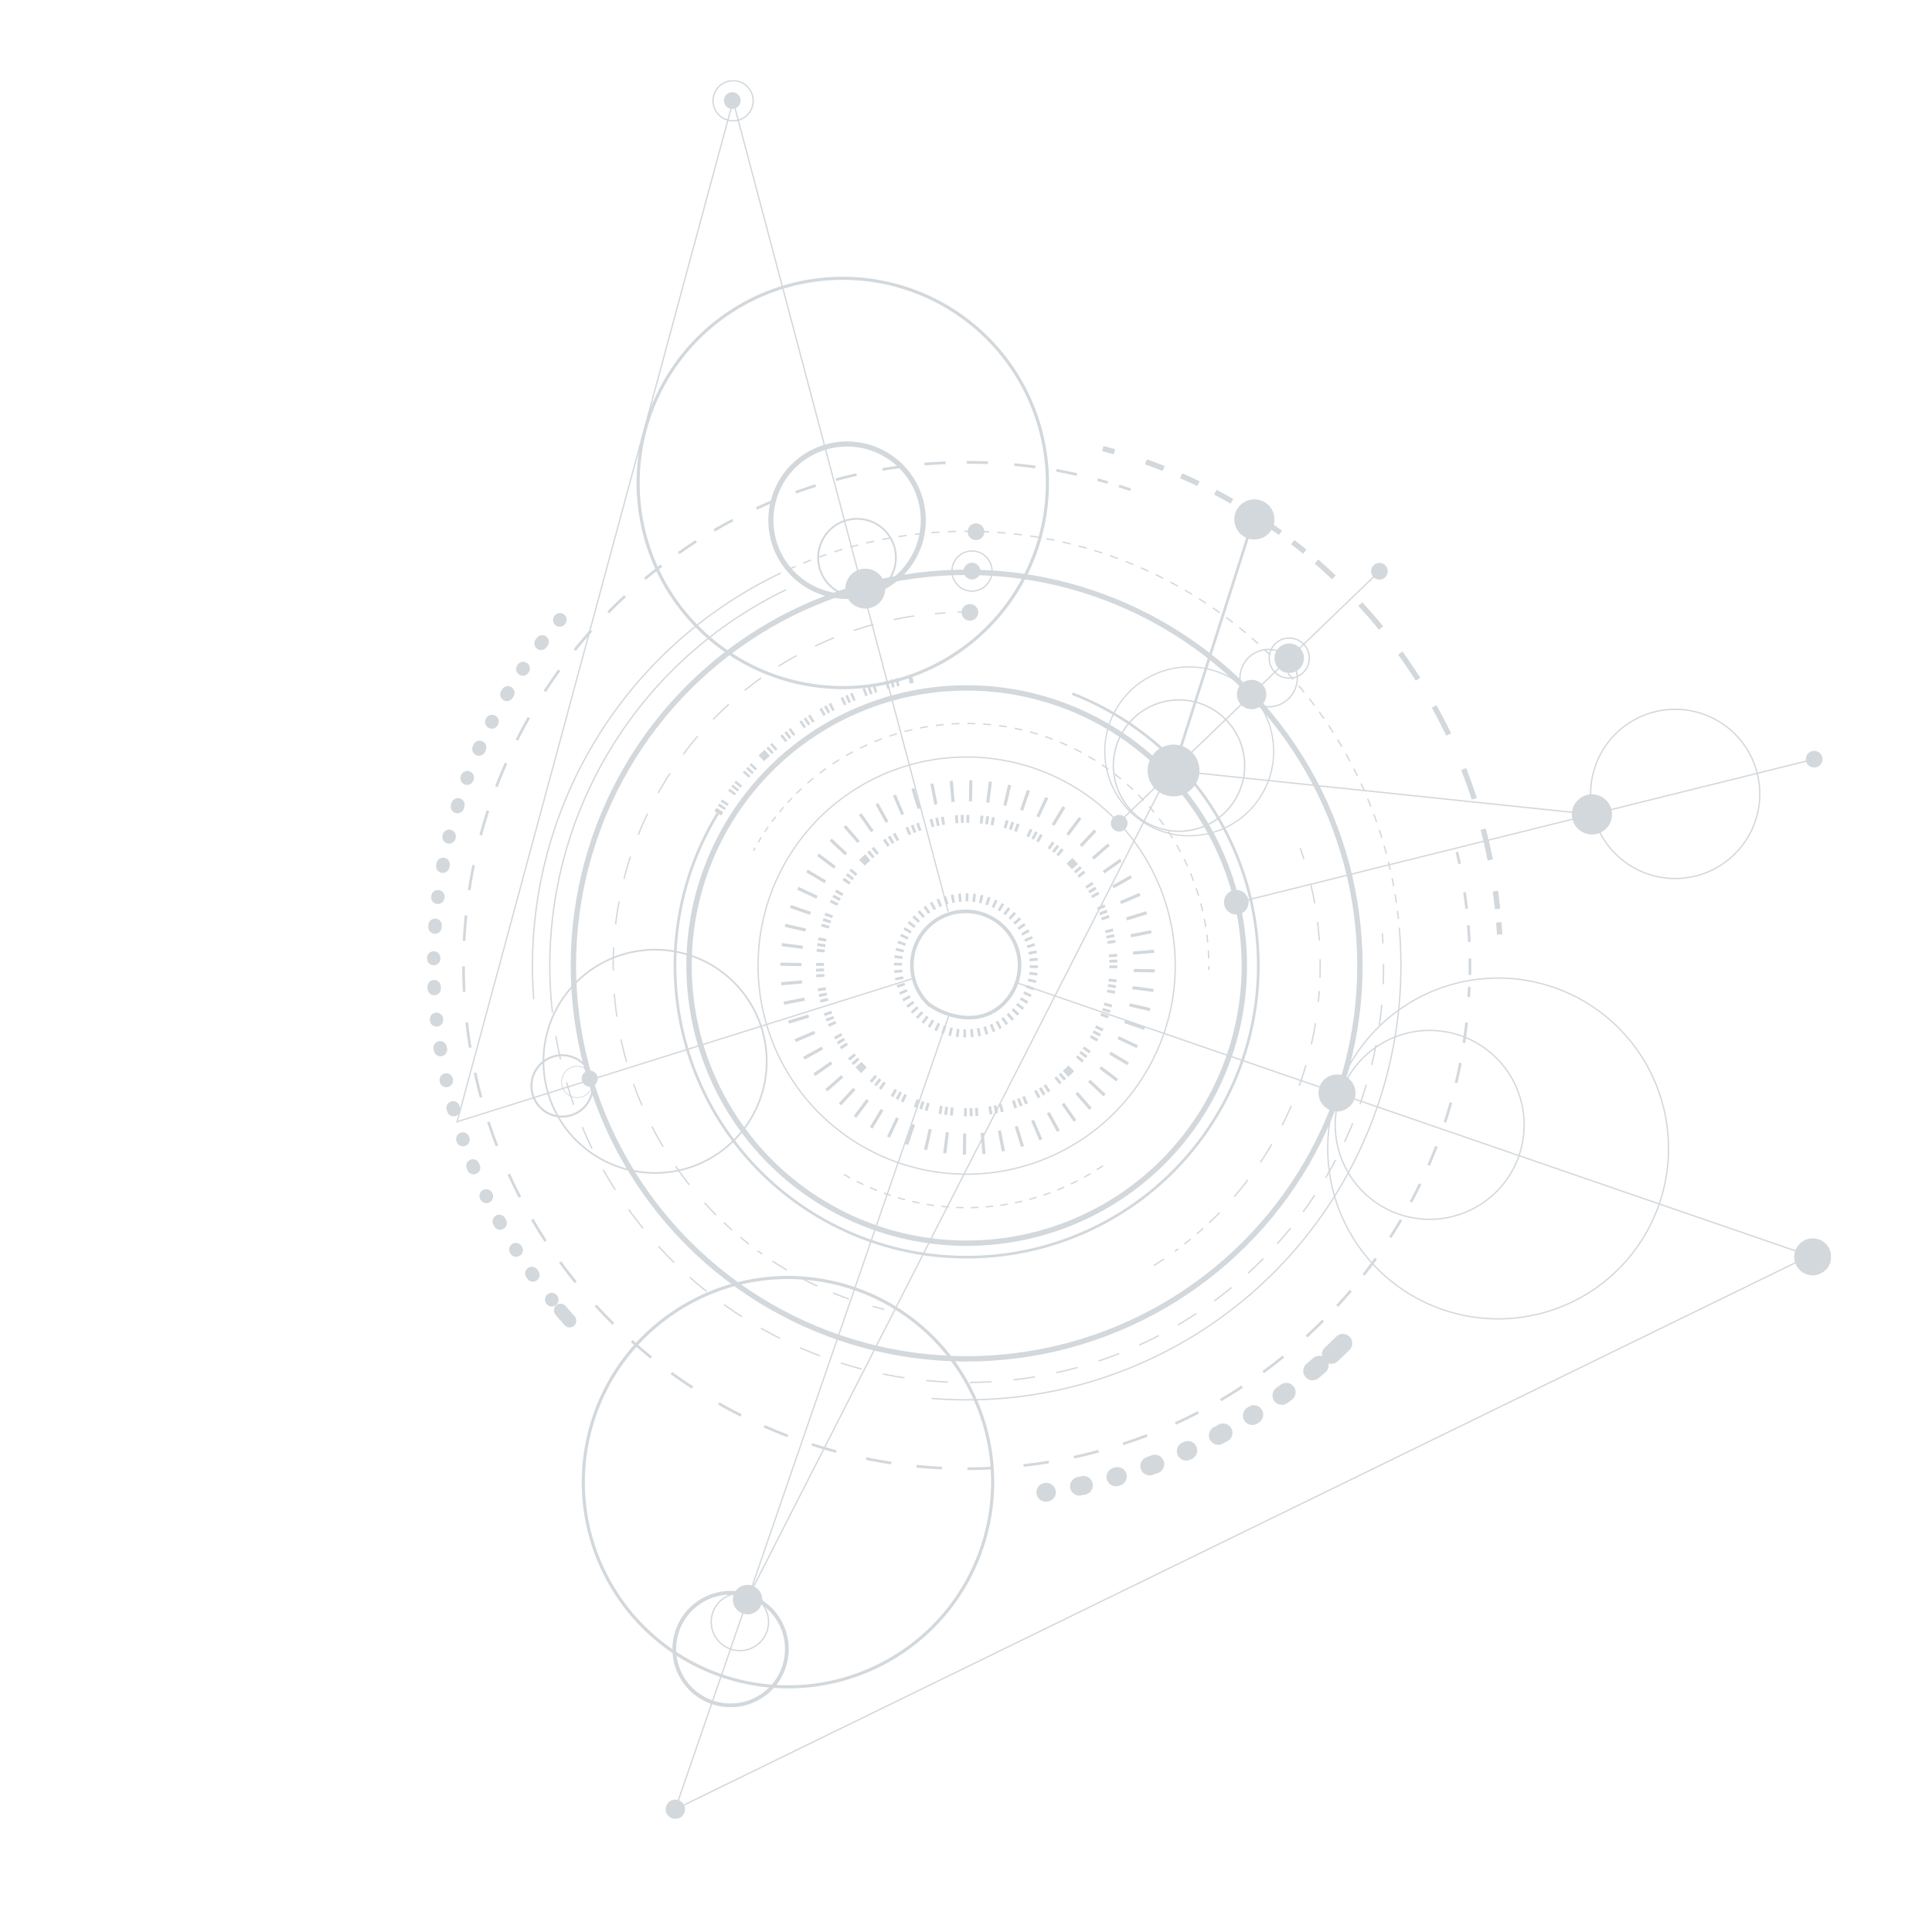 <svg id="Слой_1" data-name="Слой 1" xmlns="http://www.w3.org/2000/svg" xmlns:xlink="http://www.w3.org/1999/xlink" viewBox="0 0 721 721"><defs><style>.cls-1,.cls-10,.cls-11,.cls-12,.cls-13,.cls-14,.cls-15,.cls-16,.cls-17,.cls-18,.cls-19,.cls-20,.cls-21,.cls-22,.cls-23,.cls-24,.cls-25,.cls-26,.cls-27,.cls-28,.cls-29,.cls-30,.cls-31,.cls-32,.cls-33,.cls-34,.cls-35,.cls-36,.cls-37,.cls-38,.cls-39,.cls-40,.cls-41,.cls-42,.cls-43,.cls-44,.cls-45,.cls-46,.cls-47,.cls-48,.cls-49,.cls-50,.cls-6,.cls-7,.cls-8,.cls-9{fill:none;}.cls-2{clip-path:url(#clip-path);}.cls-3{opacity:0.25;}.cls-4{clip-path:url(#clip-path-3);}.cls-5{fill:#4e6272;}.cls-10,.cls-11,.cls-12,.cls-13,.cls-14,.cls-15,.cls-16,.cls-17,.cls-18,.cls-19,.cls-20,.cls-21,.cls-22,.cls-23,.cls-24,.cls-25,.cls-26,.cls-27,.cls-28,.cls-29,.cls-30,.cls-31,.cls-32,.cls-33,.cls-34,.cls-35,.cls-36,.cls-37,.cls-38,.cls-39,.cls-40,.cls-41,.cls-42,.cls-43,.cls-44,.cls-45,.cls-46,.cls-47,.cls-48,.cls-49,.cls-50,.cls-6,.cls-7,.cls-8,.cls-9{stroke:#4e6272;}.cls-10,.cls-11,.cls-12,.cls-13,.cls-14,.cls-15,.cls-21,.cls-22,.cls-23,.cls-24,.cls-25,.cls-26,.cls-27,.cls-28,.cls-29,.cls-30,.cls-31,.cls-32,.cls-33,.cls-34,.cls-35,.cls-36,.cls-37,.cls-38,.cls-39,.cls-40,.cls-41,.cls-42,.cls-43,.cls-44,.cls-45,.cls-46,.cls-47,.cls-48,.cls-49,.cls-50,.cls-6,.cls-7,.cls-8,.cls-9{stroke-miterlimit:10;}.cls-26,.cls-27,.cls-28,.cls-29,.cls-30,.cls-31,.cls-32,.cls-33,.cls-34,.cls-35,.cls-36,.cls-37,.cls-40,.cls-41,.cls-42,.cls-6{stroke-width:0.5px;}.cls-7{stroke-width:1.34px;}.cls-8{stroke-width:0.47px;}.cls-9{stroke-width:0.53px;}.cls-10{stroke-dashoffset:2.11px;stroke-dasharray:1.05 1.05 1.05 1.05 1.05 4.07;}.cls-10,.cls-11,.cls-38,.cls-39{stroke-width:3px;}.cls-12,.cls-13,.cls-14,.cls-15{stroke-width:2px;}.cls-13{stroke-dashoffset:14.14px;stroke-dasharray:7.07 7.07 7.07 7.07;}.cls-14{stroke-dashoffset:13.7px;stroke-dasharray:5.73 7.97 5.73 5.73 5.73 5.73;}.cls-15{stroke-dashoffset:25.85px;stroke-dasharray:11.8 14.05 11.8 11.8 11.8 11.8;}.cls-16,.cls-17,.cls-18,.cls-19,.cls-20{stroke-linecap:round;stroke-linejoin:round;}.cls-16,.cls-17{stroke-width:5px;}.cls-17{stroke-dashoffset:11.75px;stroke-dasharray:0.23 11.52 0.23 0.23 0.23 10.49;}.cls-18,.cls-19,.cls-20{stroke-width:7px;}.cls-19{stroke-dashoffset:13.35px;stroke-dasharray:0.67 12.68 0.67 0.67 0.67 12.68;}.cls-20{stroke-dashoffset:13.03px;stroke-dasharray:0.51 12.52 0.51 0.51 0.51 12.52;}.cls-22{stroke-dashoffset:12.37px;stroke-dasharray:6.19 6.19 6.19 6.19;}.cls-23{stroke-dashoffset:17.2px;stroke-dasharray:7.62 9.58 7.62 7.62 7.62 7.62;}.cls-24{stroke-dashoffset:20.98px;stroke-dasharray:9.51 11.47 9.51 9.51 9.51 9.51;}.cls-25{stroke-dashoffset:17.76px;stroke-dasharray:7.9 9.86 7.9 7.9 7.9 7.9;}.cls-26{stroke-dashoffset:6.17px;stroke-dasharray:3.08 3.08 3.08 3.08 3.08 3.08;}.cls-27{stroke-dashoffset:6.21px;stroke-dasharray:3.1 3.1 3.1 3.1 3.1 3.1;}.cls-28{stroke-dashoffset:15.24px;stroke-dasharray:7.62 7.62 7.62 7.62 7.62 7.62;}.cls-29{stroke-dashoffset:16.29px;stroke-dasharray:8.15 8.15 8.15 8.15 8.15 8.15;}.cls-30{stroke-dashoffset:17.69px;stroke-dasharray:8.85 8.85 8.85 8.85 8.85 8.85;}.cls-31{stroke-dashoffset:12.82px;stroke-dasharray:6.41 6.41 6.41 6.41;}.cls-32{stroke-dashoffset:8.21px;stroke-dasharray:4.11 4.11 4.11 4.11 4.11 4.11;}.cls-33{stroke-dashoffset:17.27px;stroke-dasharray:8.64 8.64 8.64 8.64 8.64 8.64;}.cls-34{stroke-dashoffset:15.54px;stroke-dasharray:7.77 7.77 7.77 7.77 7.77 7.77;}.cls-35{stroke-dashoffset:13.95px;stroke-dasharray:6.98 6.98 6.98 6.98;}.cls-36{stroke-dashoffset:16.08px;stroke-dasharray:8.04 8.04 8.04 8.04 8.04 8.04;}.cls-37{stroke-dashoffset:6.05px;stroke-dasharray:3.03 3.03 3.03 3.03 3.03 3.03;}.cls-38{stroke-dashoffset:1.85px;stroke-dasharray:0.93 0.93 0.93 0.93 0.93 3.93;}.cls-39{stroke-dashoffset:1.92px;stroke-dasharray:0.96 0.96 0.96 0.96 0.96 3.96;}.cls-40{stroke-dashoffset:5.51px;stroke-dasharray:2.76 2.76 2.76 2.76 2.76 2.76;}.cls-41{stroke-dashoffset:4.65px;stroke-dasharray:2.32 2.32 2.32 2.32 2.32 2.32;}.cls-42{stroke-dashoffset:5.91px;stroke-dasharray:2.96 2.96 2.96 2.96 2.96 2.96;}.cls-43{stroke-width:1.4px;}.cls-44{stroke-width:1.16px;}.cls-45{stroke-width:1.9px;}.cls-46{stroke-width:0.68px;}.cls-47{stroke-width:0.76px;}.cls-48{stroke-width:0.63px;}.cls-49{stroke-width:0.27px;}.cls-50{stroke-width:1.17px;}</style><clipPath id="clip-path"><rect class="cls-1" x="159.34" y="29.89" width="524.01" height="648.9"/></clipPath><clipPath id="clip-path-3"><rect class="cls-1" x="44.1" y="7.88" width="751.79" height="788.23"/></clipPath></defs><g class="cls-2"><g class="cls-2"><g class="cls-3"><g class="cls-4"><path class="cls-5" d="M516.93,215.44A3.11,3.11,0,1,1,517,211a3.1,3.1,0,0,1-.08,4.4"/><path class="cls-5" d="M679.19,285.56a3.11,3.11,0,1,1,.08-4.4,3.12,3.12,0,0,1-.08,4.4"/><path class="cls-5" d="M484.94,249.59a5.49,5.49,0,1,1,.14-7.76,5.48,5.48,0,0,1-.14,7.76"/><path class="cls-5" d="M470.89,263.13a5.48,5.48,0,1,1,.14-7.75,5.48,5.48,0,0,1-.14,7.75"/><path class="cls-5" d="M444.67,294.5a9.67,9.67,0,1,1,.25-13.67,9.66,9.66,0,0,1-.25,13.67"/><path class="cls-5" d="M419.83,309.47a3.11,3.11,0,1,1,.08-4.4,3.11,3.11,0,0,1-.08,4.4"/><path class="cls-5" d="M364.89,215.36A3.11,3.11,0,1,1,365,211a3.12,3.12,0,0,1-.08,4.4"/><path class="cls-5" d="M275.44,39.76a3.11,3.11,0,1,1,.08-4.4,3.1,3.1,0,0,1-.08,4.4"/><path class="cls-5" d="M364.11,230.77a3.11,3.11,0,1,1,.08-4.4,3.1,3.1,0,0,1-.08,4.4"/><path class="cls-5" d="M366.39,200.68a3.11,3.11,0,1,1,.08-4.4,3.11,3.11,0,0,1-.08,4.4"/><path class="cls-6" d="M486.33,251a7.49,7.49,0,1,1,.19-10.59A7.5,7.5,0,0,1,486.33,251ZM278.78,43A7.49,7.49,0,1,1,279,32.43,7.49,7.49,0,0,1,278.78,43ZM367.93,218.5a7.48,7.48,0,1,1,.19-10.58A7.49,7.49,0,0,1,367.93,218.5Z"/><path class="cls-5" d="M473.31,199.23a7.48,7.48,0,1,1,.19-10.58,7.48,7.48,0,0,1-.19,10.58"/><path class="cls-7" d="M374.34,374.67c-10.8,10.41-25.89,2.09-28.4-.52a20.09,20.09,0,1,1,28.4.52Z"/><path class="cls-6" d="M480.86,260.76a10.7,10.7,0,1,1,.27-15.12A10.7,10.7,0,0,1,480.86,260.76Z"/><path class="cls-8" d="M433.47,310.16a31.51,31.51,0,1,1,33-51.66,31.51,31.51,0,0,1-33,51.66Z"/><path class="cls-9" d="M457,303.35a24.5,24.5,0,1,1,.63-34.64A24.5,24.5,0,0,1,457,303.35Z"/><path class="cls-6" d="M647.08,319a31.57,31.57,0,1,1,.81-44.63A31.57,31.57,0,0,1,647.08,319Z"/><path class="cls-10" d="M396.87,401.48a54.75,54.75,0,0,1-73-.67"/><path class="cls-10" d="M319.62,396.46a54.75,54.75,0,0,1,.67-73"/><path class="cls-10" d="M324.64,319.2a54.76,54.76,0,0,1,73,.68"/><path class="cls-10" d="M401.89,324.22a54.76,54.76,0,0,1-.67,73"/><path class="cls-11" d="M399.82,398.7l-1.07,1.05-1.09,1m1.45-79.5,1.05,1.07c.35.36.69.72,1,1.09M321.69,322c.35-.36.71-.71,1.07-1.06s.72-.69,1.09-1m-1.45,79.5c-.35-.35-.71-.71-1-1.07s-.69-.73-1-1.09"/><path class="cls-12" d="M411.57,167.41c1.45.38,2.9.78,4.34,1.19"/><path class="cls-13" d="M427.66,172.36a195.76,195.76,0,0,1,32.09,14.73"/><path class="cls-14" d="M473.19,195.55q8.21,5.64,15.93,12.15"/><path class="cls-15" d="M507.65,225.45A197.2,197.2,0,0,1,557.2,326.74"/><path class="cls-12" d="M558.08,332.57q.4,2.93.72,5.86c0,.25.06.51.08.76M491.3,209.56l2.15,1.9q2.21,2,4.34,4m-33.7-25.79,2.44,1.51"/><path class="cls-12" d="M559.34,344.23c.12,1.49.22,3,.31,4.49"/><path class="cls-16" d="M210.83,490.92c-.55-.63-1.09-1.26-1.63-1.9m3.37,3.87L210.92,491"/><path class="cls-17" d="M198.87,475.81c-51-71.3-49.83-170,6.67-240.39"/><path class="cls-16" d="M208.88,231.37l.07-.09m-3,253.79-.07-.09"/><path class="cls-18" d="M499.35,503.06c-.84.81-1.68,1.61-2.54,2.41m4.33-4.17c-.83.83-1.67,1.64-2.51,2.45"/><path class="cls-19" d="M480,519.57a197.89,197.89,0,0,1-56.9,29.59"/><path class="cls-20" d="M404.33,554.32c-2.54.56-5.08,1.08-7.63,1.54"/><path class="cls-18" d="M390.52,556.89l-.25,0M417,551l-.32.1-.25.07m75.91-41.7-2.23,1.93-.25.21m2.48-2.14-2.23,1.93"/><path class="cls-21" d="M543.71,318c.34,1.46.66,2.93,1,4.39"/><path class="cls-22" d="M546.54,333a189.59,189.59,0,0,1,2,30.84"/><path class="cls-23" d="M547.32,381.62a186.92,186.92,0,0,1-50.86,108.5"/><path class="cls-24" d="M478.94,506.26c-72.46,58.83-178,55.43-246.59-8.91"/><path class="cls-24" d="M214.83,478.53a187.79,187.79,0,0,1,8.92-246.59"/><path class="cls-25" d="M240.7,216A187.73,187.73,0,0,1,405.76,178"/><path class="cls-21" d="M409.58,179c1.27.35,2.54.7,3.81,1.07M227,228.51c1.11-1.12,2.24-2.24,3.38-3.34,1-.91,1.91-1.82,2.87-2.71m-4.37,271.59c-1.12-1.11-2.23-2.23-3.34-3.38s-2.19-2.29-3.25-3.46m271.47,5.63c-.89.9-1.8,1.79-2.72,2.67-1.14,1.11-2.29,2.19-3.46,3.26m60.74-130.5c-.06,1.27-.12,2.54-.2,3.81"/><path class="cls-21" d="M417.63,181.36c1.43.45,2.85.92,4.27,1.41"/><path class="cls-6" d="M522.32,347.75A162.07,162.07,0,0,1,347.64,521.87M199.19,372.93A162.23,162.23,0,0,1,290,214.53"/><path class="cls-26" d="M294.14,212.57a162.12,162.12,0,0,1,181.11,33.09"/><path class="cls-27" d="M480.6,251.26a161.29,161.29,0,0,1,41.45,93.4"/><path class="cls-6" d="M522.2,346.21l.12,1.54m-46-101c.36.36.72.73,1.07,1.1l1.08,1.13M290,214.53l1.39-.67"/><path class="cls-6" d="M205.73,373.53a155.8,155.8,0,0,1,87.65-153.46"/><path class="cls-28" d="M516.33,359.67A155.14,155.14,0,0,1,474.1,466.92"/><path class="cls-29" d="M459.62,480.47a155.6,155.6,0,0,1-205.06-6.42"/><path class="cls-30" d="M240,458.4a154.7,154.7,0,0,1-33.23-76.08"/><path class="cls-6" d="M206.17,377.93c-.17-1.47-.31-2.93-.44-4.4m45.89,97.69c-1-1-1.92-1.91-2.86-2.89s-2-2.14-3-3.23m225.72,4.56c-.89.9-1.79,1.8-2.71,2.68s-2,1.87-3,2.79m50.1-126.87c.09,1.26.18,2.53.24,3.8"/><circle class="cls-12" cx="360.75" cy="360.34" r="146.76" transform="translate(-149.14 360.63) rotate(-45)"/><path class="cls-6" d="M330,488.64c-1.46-.35-2.91-.72-4.36-1.12M515.64,212.36,417.47,307"/><path class="cls-31" d="M316.85,484.78a131,131,0,0,1-28.65-14.22"/><path class="cls-32" d="M279.49,464.29a135,135,0,0,1-10.81-9.46"/><path class="cls-33" d="M257.26,442.17a132,132,0,0,1,5.91-170.61"/><path class="cls-34" d="M277.92,257.66a131.19,131.19,0,0,1,67.13-28.31"/><path class="cls-6" d="M348.92,229c1.29-.12,2.58-.22,3.87-.29m-86.66,39.76c1-1,2-2,3.06-3.05s1.88-1.78,2.83-2.65m-4.8,190.66-1.44-1.47q-1.5-1.56-2.94-3.15M284.43,468c-.56-.39-1.12-.79-1.67-1.2"/><path class="cls-6" d="M485.19,316.41c.49,1.42,1,2.84,1.42,4.27M357.37,228.46c1.5,0,3-.05,4.49,0"/><path class="cls-35" d="M489.23,330.3a132.46,132.46,0,0,1,3.37,34.62"/><path class="cls-36" d="M490.92,381.86a131.19,131.19,0,0,1-33,67.7"/><path class="cls-37" d="M449,458.41q-4,3.57-8.13,6.76"/><path class="cls-6" d="M439.66,466.09l-1.22.9m16.74-14.51c-.94,1-1.89,1.9-2.86,2.83l-1.09,1.05m41.11-86.47c-.1,1.34-.22,2.67-.35,4"/><path class="cls-6" d="M434.35,469.86q-1.87,1.26-3.77,2.45"/><path class="cls-21" d="M400.17,258.87a108.84,108.84,0,1,1-132.3,44.69"/><path class="cls-38" d="M269.16,301.51a108,108,0,0,1,13.6-17.07"/><path class="cls-39" d="M287,280.31a108.26,108.26,0,0,1,50.27-26.26"/><path class="cls-11" d="M339.2,253.65l1.48-.29M284.14,283l1.07-1.05,1.09-1m-18.43,22.6.79-1.27"/><path class="cls-5" d="M596.17,296.73a7.49,7.49,0,1,1-9.27,5.13,7.48,7.48,0,0,1,9.27-5.13"/><path class="cls-12" d="M432.67,434.93a103.61,103.61,0,1,1,2.67-146.51A103.61,103.61,0,0,1,432.67,434.93Z"/><path class="cls-6" d="M414.78,416.38a77.84,77.84,0,1,1,2-110.06A77.83,77.83,0,0,1,414.78,416.38Zm46.9-79.55,213.91-53.16"/><path class="cls-40" d="M411.63,435A90.46,90.46,0,0,1,315,438.28"/><path class="cls-41" d="M282.94,314.38a90.15,90.15,0,0,1,13.45-17.44"/><path class="cls-42" d="M301.31,292.3a90.36,90.36,0,0,1,122.4,3.24"/><path class="cls-42" d="M428.8,300.9A90,90,0,0,1,451.1,359"/><path class="cls-6" d="M451.1,360.51c0,.49,0,1,0,1.48m-26.33-65.41c.35.34.69.7,1,1.05s.68.71,1,1.07m-129.6-2.59.83-.81,1.08-1m-17.89,23.13c.18-.34.37-.68.56-1"/><path class="cls-5" d="M273.71,595.44a5.49,5.49,0,1,1,3.76,6.79,5.49,5.49,0,0,1-3.76-6.79"/><path class="cls-43" d="M252.47,609.59a21,21,0,1,1,14.37,26A21,21,0,0,1,252.47,609.59Z"/><circle class="cls-44" cx="294.07" cy="553.13" r="76.37" transform="translate(-228.96 208.35) rotate(-28.61)"/><path class="cls-6" d="M354,379.22,252,675.19,675.36,468.63l-296-101.91M265.83,602.33a10.7,10.7,0,1,1,7.33,13.24A10.71,10.71,0,0,1,265.83,602.33Z"/><path class="cls-5" d="M330,217.39a7.44,7.44,0,1,1-9.35-4.8,7.44,7.44,0,0,1,9.35,4.8"/><path class="cls-45" d="M343.2,185.43a28.44,28.44,0,1,1-35.78-18.37A28.44,28.44,0,0,1,343.2,185.43Z"/><path class="cls-44" d="M387.22,156.86a76.37,76.37,0,1,1-96.07-49.34A76.37,76.37,0,0,1,387.22,156.86Z"/><path class="cls-46" d="M333.64,203.69a14.5,14.5,0,1,1-18.24-9.37A14.5,14.5,0,0,1,333.64,203.69Z"/><path class="cls-5" d="M219.15,399.68a3,3,0,1,1-1.93,3.77,3,3,0,0,1,1.93-3.77"/><path class="cls-47" d="M206.29,394.35a11.45,11.45,0,1,1-7.41,14.4A11.45,11.45,0,0,1,206.29,394.35Z"/><path class="cls-48" d="M231.79,356.39a41.66,41.66,0,1,1-27,52.4A41.67,41.67,0,0,1,231.79,356.39Z"/><path class="cls-49" d="M213.64,398.2a5.84,5.84,0,1,1-3.78,7.35A5.84,5.84,0,0,1,213.64,398.2Z"/><path class="cls-6" d="M522.07,453.12a35.25,35.25,0,1,1,44.8-21.85A35.28,35.28,0,0,1,522.07,453.12Zm97.14-3.82a63.59,63.59,0,1,1-39.42-80.83A63.59,63.59,0,0,1,619.21,449.3ZM353.86,340.18,273.58,37.63l-103,381L341.25,365"/><path class="cls-5" d="M496.72,414.41a6.9,6.9,0,1,1,8.76-4.28,6.9,6.9,0,0,1-8.76,4.28"/><path class="cls-5" d="M459.88,341.05a4.59,4.59,0,1,1,5.83-2.84,4.59,4.59,0,0,1-5.83,2.84"/><line class="cls-21" x1="437.37" y1="289.27" x2="467.35" y2="195.08"/><polyline class="cls-6" points="279.47 595.54 436.66 287.45 594.1 303.92"/><path class="cls-5" d="M683,471.29a6.89,6.89,0,1,1-4.27-8.76,6.89,6.89,0,0,1,4.27,8.76"/><path class="cls-5" d="M255.45,676.36a3.6,3.6,0,1,1-2.23-4.57,3.62,3.62,0,0,1,2.23,4.57"/><path class="cls-50" d="M390.63,297.71l-3.33,7.13m9.78-3.69L393,307.89m10.12-2.65-4.74,6.28m10.34-1.58-5.37,5.75m10.45-.49-5.94,5.16m10.44.6-6.44,4.51m10.32,1.69L415.33,331m10.08,2.76-7.24,3.07m9.75,3.8-7.53,2.3m9.29,4.79L422,349.21M430.7,355l-7.84.68m8.1,6.63-7.87-.14m7.36,7.43-7.81-1m6.54,8.16L421.51,375m5.65,8.8-7.44-2.56m4.7,9.34-7.13-3.32M421,397l-6.75-4m2.66,10.12-6.29-4.74m1.59,10.34-5.76-5.37m.5,10.45-5.17-5.94m-.6,10.44-4.51-6.44M395,422.15l-3.81-6.89m-2.76,10.09-3.08-7.24m-3.79,9.74-2.3-7.52m-4.8,9.29-1.5-7.72m-5.74,8.74-.69-7.84m-6.62,8.1L360,423m-7.44,7.36,1-7.81m-8.16,6.54,1.77-7.67m-8.8,5.65,2.56-7.44m-9.34,4.7,3.32-7.13m-9.78,3.7,4.05-6.75m-10.11,2.66,4.73-6.29m-10.33,1.59,5.36-5.76m-10.44.5,5.93-5.17m-10.44-.6,6.45-4.51M300,394.91l6.88-3.81m-10.09-2.76,7.24-3.08m-9.74-3.8,7.53-2.3m-9.3-4.79,7.73-1.5m-8.75-5.74,7.84-.69m-8.09-6.62,7.87.13m-7.36-7.43,7.81,1M293,345.32l7.67,1.77m-5.66-8.8,7.44,2.56m-4.7-9.34,7.14,3.32m-3.7-9.78L308,329.1M305.3,319l6.28,4.73M310,313.38l5.75,5.37m-.49-10.45,5.16,5.94m.6-10.44,4.52,6.45m1.68-10.32,3.82,6.88m2.76-10.09,3.07,7.24m3.8-9.74,2.3,7.52m4.8-9.29,1.5,7.72m5.74-8.74.68,7.84m6.63-8.09-.14,7.86m7.43-7.35-1,7.81m8.17-6.54-1.77,7.66m8.8-5.65-2.57,7.44"/><path class="cls-21" d="M371.83,335.94l-1.28,2.74m3.76-1.42-1.56,2.59m3.89-1-1.82,2.42m4-.61-2.06,2.21m4-.19-2.28,2m4,.23L380,346.61m4,.65-2.64,1.47m3.88,1.06L382.42,351m3.75,1.46-2.89.89m3.57,1.84-3,.58m3.36,2.21-3,.26m3.11,2.55-3-.06m2.83,2.86-3-.37m2.52,3.14-3-.68m2.17,3.39-2.86-1m1.81,3.59-2.75-1.27m1.43,3.76-2.6-1.56m1,3.89-2.41-1.82m.61,4-2.22-2.06m.19,4-2-2.29m-.23,4-1.74-2.48m-.65,4L372,381.14M371,385l-1.18-2.78M368.33,386l-.88-2.89m-1.85,3.57-.58-3m-2.2,3.37-.27-3M360,387.15l.05-3M357.2,387l.37-3m-3.14,2.52.68-3m-3.38,2.17,1-2.86m-3.59,1.81,1.28-2.74m-3.76,1.42,1.55-2.59m-3.89,1,1.83-2.42m-4,.61,2.06-2.21m-4,.19,2.28-2m-4-.23,2.47-1.74m-4-.65,2.65-1.46m-3.88-1.06,2.79-1.19m-3.75-1.46,2.89-.88m-3.57-1.84,3-.58m-3.36-2.21,3-.26m-3.11-2.55,3,.05M333.81,357l3,.37m-2.52-3.14,2.95.69m-2.17-3.39,2.86,1m-1.81-3.6,2.75,1.28m-1.43-3.76L340,348m-1-3.89,2.41,1.82m-.61-4L343,344m-.19-4,2,2.28m.23-4,1.74,2.48m.65-4,1.47,2.64m1.06-3.87,1.18,2.78m1.46-3.75.88,2.9m1.85-3.58.58,3m2.2-3.36.27,3m2.54-3.12-.05,3m2.86-2.83-.37,3m3.14-2.51-.68,2.95m3.38-2.18-1,2.86"/></g></g></g></g></svg>